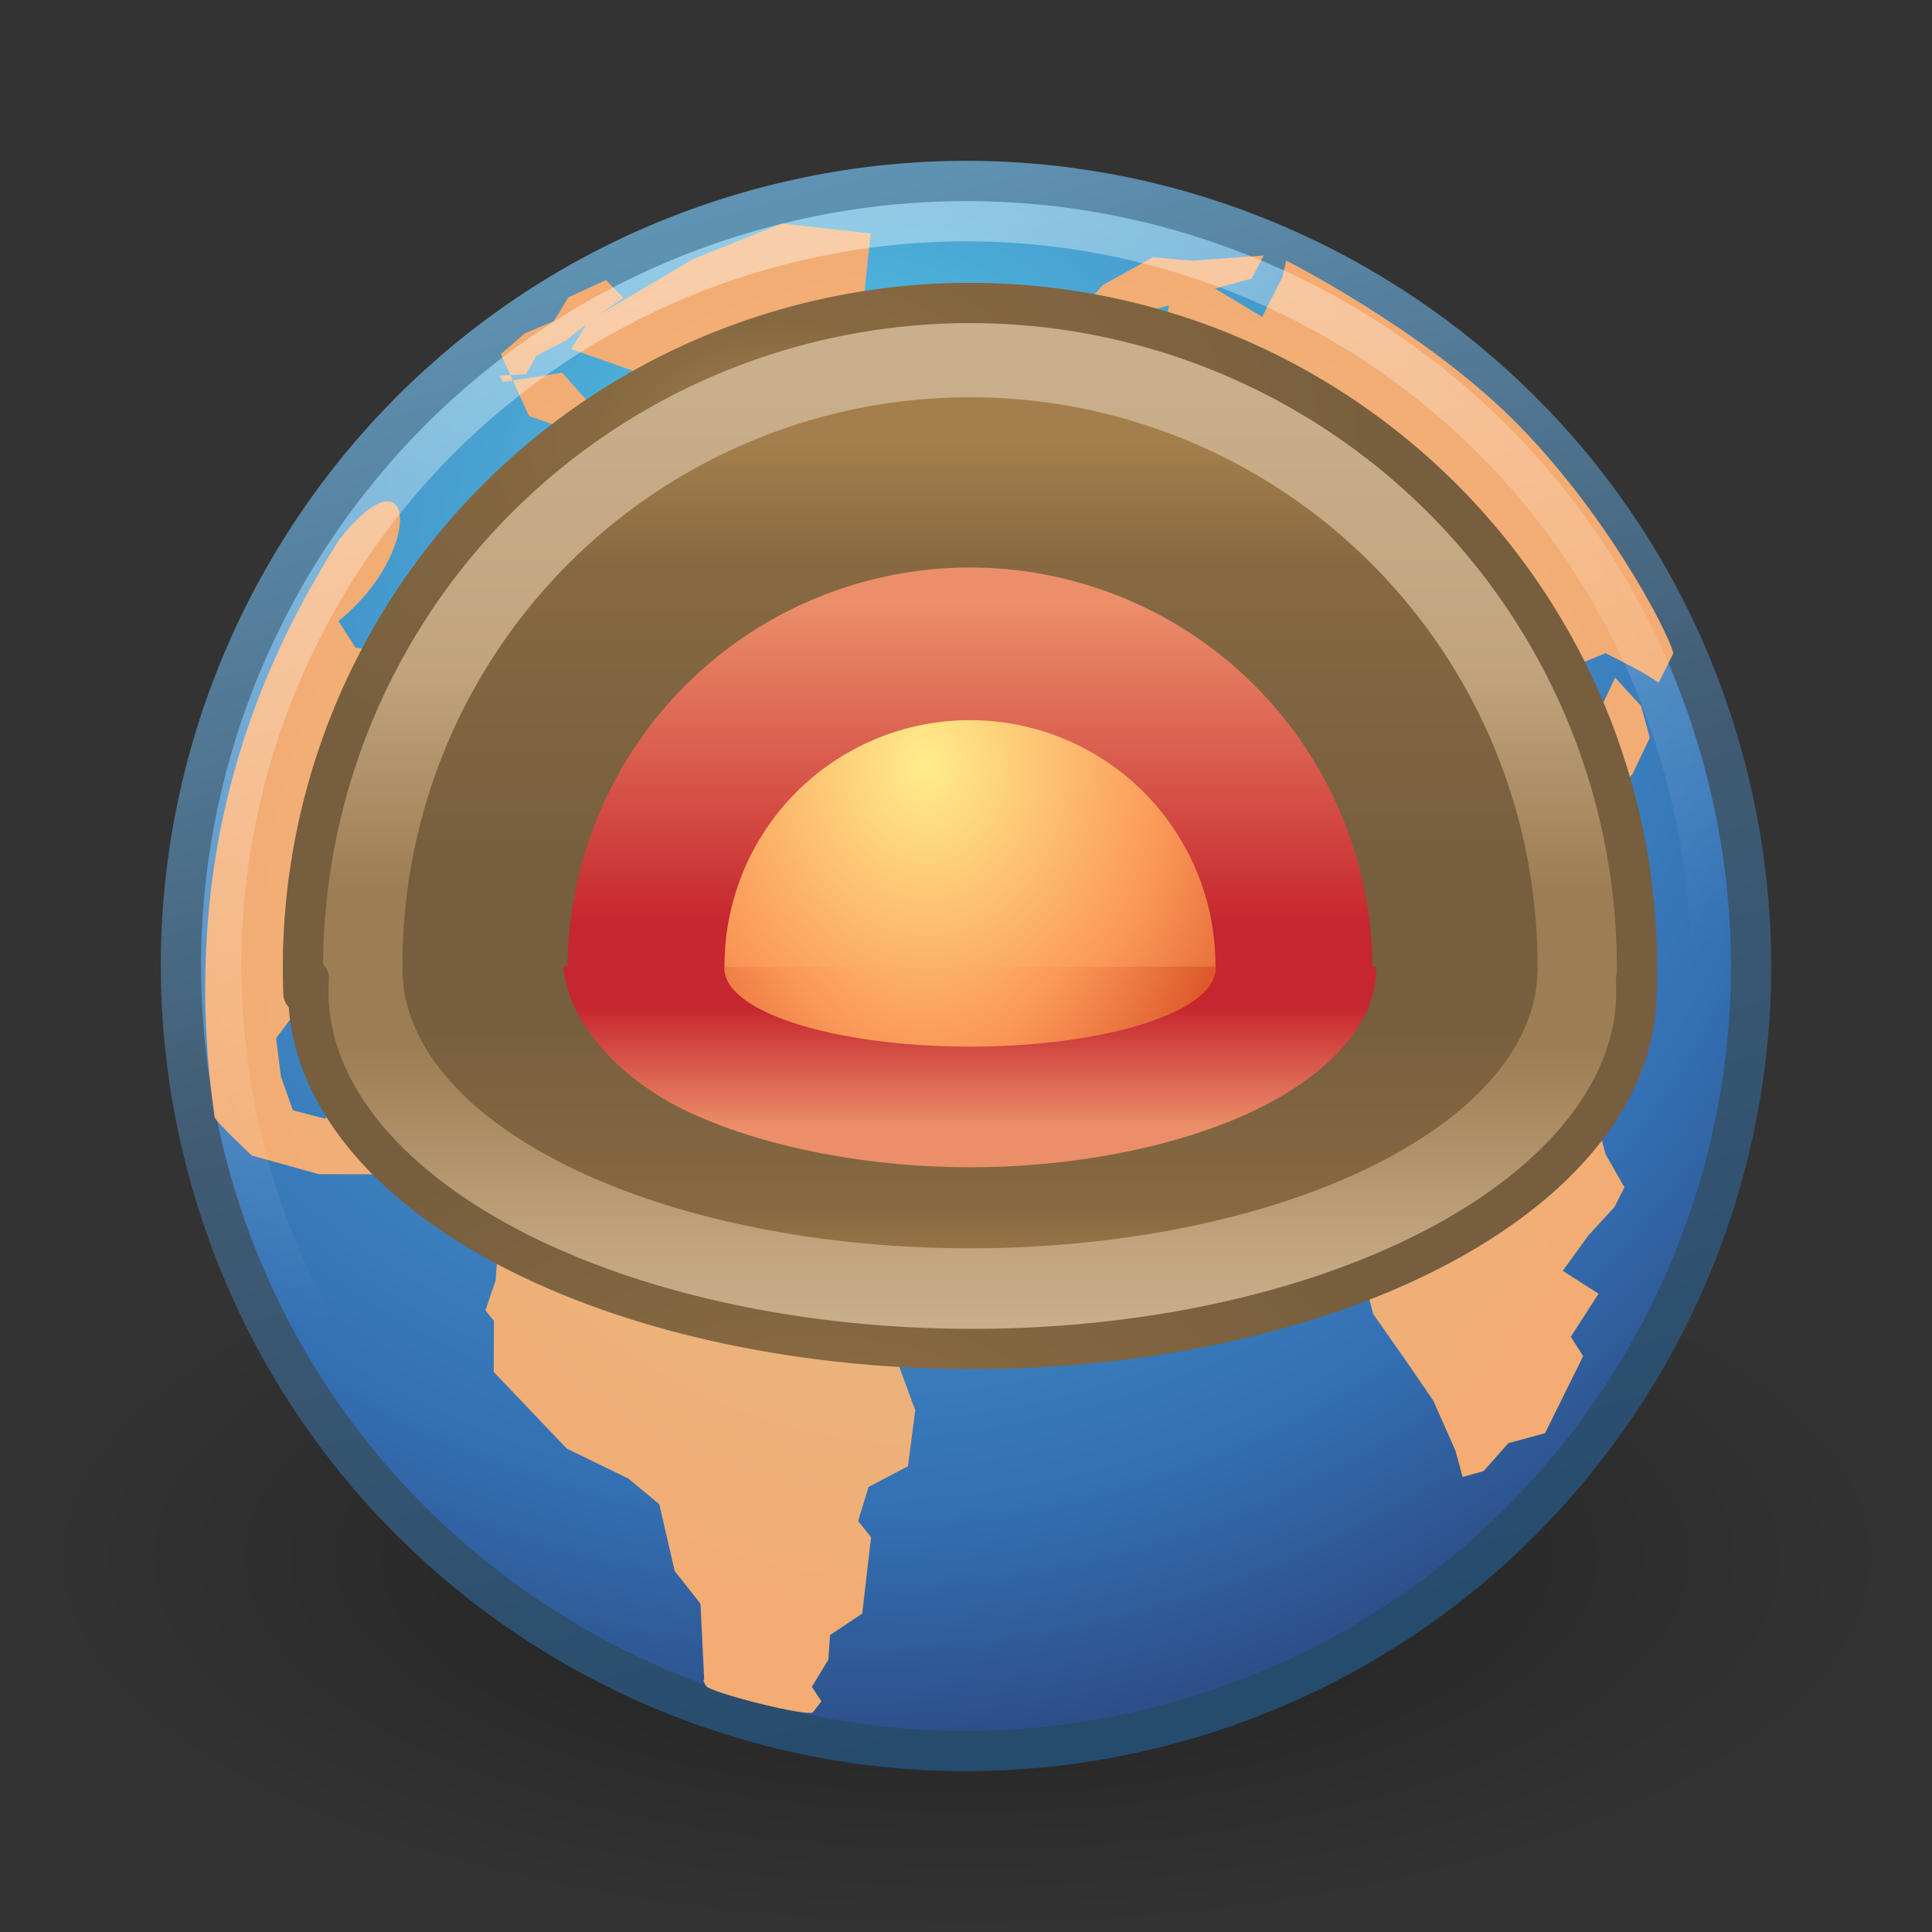<?xml version="1.0" encoding="UTF-8" standalone="no"?>
<!-- Created with Inkscape (http://www.inkscape.org/) -->

<svg
   xmlns:svg="http://www.w3.org/2000/svg"
   xmlns="http://www.w3.org/2000/svg"
   xmlns:xlink="http://www.w3.org/1999/xlink"
   version="1.1"
   width="48"
   height="48"
   id="svg3759">
  <rect width="100%" height="100%" fill="#333333" stroke="none"/>
  <defs
     id="defs3761">
    <linearGradient
       id="linearGradient3877">
      <stop
         id="stop3879"
         style="stop-color:#a47f4c;stop-opacity:1"
         offset="0" />
      <stop
         id="stop3881"
         style="stop-color:#876941;stop-opacity:1"
         offset="0.276" />
      <stop
         id="stop3883"
         style="stop-color:#765e3e;stop-opacity:1"
         offset="1" />
    </linearGradient>
    <linearGradient
       id="linearGradient3857">
      <stop
         id="stop3859"
         style="stop-color:#c9af8b;stop-opacity:1"
         offset="0" />
      <stop
         id="stop3861"
         style="stop-color:#c2a57f;stop-opacity:1"
         offset="0.57" />
      <stop
         id="stop3863"
         style="stop-color:#9d7d53;stop-opacity:1"
         offset="1" />
    </linearGradient>
    <linearGradient
       x1="62.2"
       y1="-12.489"
       x2="62.2"
       y2="-1.462"
       id="linearGradient3697"
       xlink:href="#linearGradient4873"
       gradientUnits="userSpaceOnUse"
       gradientTransform="matrix(2.041,-0.556,0.556,2.041,-100.995,65.76)" />
    <linearGradient
       id="linearGradient4873">
      <stop
         id="stop4875"
         style="stop-color:#ffffff;stop-opacity:1"
         offset="0" />
      <stop
         id="stop4877"
         style="stop-color:#ffffff;stop-opacity:0"
         offset="1" />
    </linearGradient>
    <radialGradient
       cx="62.099"
       cy="-8.726"
       r="9.755"
       fx="62.099"
       fy="-8.726"
       id="radialGradient3705"
       xlink:href="#linearGradient2867-449-88-871-390-598-476-591-434-148"
       gradientUnits="userSpaceOnUse"
       gradientTransform="matrix(0.926,3.399,-3.399,0.926,-66.082,-189.63)" />
    <linearGradient
       id="linearGradient2867-449-88-871-390-598-476-591-434-148">
      <stop
         id="stop4627"
         style="stop-color:#51cfee;stop-opacity:1"
         offset="0" />
      <stop
         id="stop4629"
         style="stop-color:#49a3d2;stop-opacity:1"
         offset="0.262" />
      <stop
         id="stop4631"
         style="stop-color:#3470b4;stop-opacity:1"
         offset="0.705" />
      <stop
         id="stop4633"
         style="stop-color:#273567;stop-opacity:1"
         offset="1" />
    </linearGradient>
    <linearGradient
       x1="20"
       y1="43"
       x2="20"
       y2="2.689"
       id="linearGradient3713"
       xlink:href="#linearGradient3707-319-631"
       gradientUnits="userSpaceOnUse"
       gradientTransform="matrix(0.946,-0.258,0.258,0.946,-5.15,7.971)" />
    <linearGradient
       id="linearGradient3707-319-631">
      <stop
         id="stop4637"
         style="stop-color:#254b6d;stop-opacity:1"
         offset="0" />
      <stop
         id="stop4639"
         style="stop-color:#415b73;stop-opacity:1"
         offset="0.5" />
      <stop
         id="stop4641"
         style="stop-color:#6195b5;stop-opacity:1"
         offset="1" />
    </linearGradient>
    <linearGradient
       id="linearGradient8838">
      <stop
         id="stop8840"
         style="stop-color:#000000;stop-opacity:1"
         offset="0" />
      <stop
         id="stop8842"
         style="stop-color:#000000;stop-opacity:0"
         offset="1" />
    </linearGradient>
    <radialGradient
       cx="62.625"
       cy="4.625"
       r="10.625"
       fx="62.625"
       fy="4.625"
       id="radialGradient3757"
       xlink:href="#linearGradient8838"
       gradientUnits="userSpaceOnUse"
       gradientTransform="matrix(1,0,0,0.341,0,3.047)" />
    <linearGradient
       id="linearGradient6699">
      <stop
         id="stop4034"
         style="stop-color:#eb8e6a;stop-opacity:1"
         offset="0" />
      <stop
         id="stop6295"
         style="stop-color:#c6262e;stop-opacity:1"
         offset="1" />
    </linearGradient>
    <radialGradient
       cx="39.747"
       cy="0.635"
       r="16.233"
       fx="39.747"
       fy="0.635"
       id="radialGradient3753"
       xlink:href="#linearGradient3877"
       gradientUnits="userSpaceOnUse"
       gradientTransform="matrix(-0.993,-1.4577568e-7,8.8882514e-8,-0.64,58.755,11.257)" />
    <radialGradient
       cx="35.573"
       cy="-0.522"
       r="16.233"
       fx="35.573"
       fy="-0.522"
       id="radialGradient3802"
       xlink:href="#linearGradient5108"
       gradientUnits="userSpaceOnUse"
       gradientTransform="matrix(-0.616,5.7259877e-8,-6.8711856e-8,-0.739,38.315,12.614)" />
    <radialGradient
       cx="38.796"
       cy="-1.332"
       r="16.233"
       fx="38.796"
       fy="-1.332"
       id="radialGradient3808"
       xlink:href="#linearGradient3877"
       gradientUnits="userSpaceOnUse"
       gradientTransform="matrix(-0.989,-2.487504e-4,-1.3729195e-4,0.618,58.661,37.856)" />
    <radialGradient
       cx="33.267"
       cy="-10.666"
       r="16.233"
       fx="33.267"
       fy="-10.666"
       id="radialGradient3816"
       xlink:href="#linearGradient5108"
       gradientUnits="userSpaceOnUse"
       gradientTransform="matrix(-4.8644886e-8,-0.739,0.493,-3.2429924e-8,21.657,47.659)" />
    <linearGradient
       id="linearGradient3295">
      <stop
         id="stop3297"
         style="stop-color:#c9af8b;stop-opacity:1"
         offset="0" />
      <stop
         id="stop3301"
         style="stop-color:#c2a57f;stop-opacity:1"
         offset="0.276" />
      <stop
         id="stop3303"
         style="stop-color:#9d7d53;stop-opacity:1"
         offset="1" />
    </linearGradient>
    <linearGradient
       x1="16.401"
       y1="5"
       x2="16.401"
       y2="16"
       id="linearGradient3901"
       xlink:href="#linearGradient3877"
       gradientUnits="userSpaceOnUse" />
    <linearGradient
       x1="19.401"
       y1="10.065"
       x2="19.401"
       y2="17.065"
       id="linearGradient3911"
       xlink:href="#linearGradient3877"
       gradientUnits="userSpaceOnUse" />
    <linearGradient
       x1="19.401"
       y1="14.065"
       x2="19.401"
       y2="17.065"
       id="linearGradient3927"
       xlink:href="#linearGradient6699"
       gradientUnits="userSpaceOnUse" />
    <linearGradient
       x1="15.401"
       y1="9"
       x2="15.401"
       y2="17"
       id="linearGradient3960"
       xlink:href="#linearGradient6699"
       gradientUnits="userSpaceOnUse" />
    <linearGradient
       id="linearGradient5108">
      <stop
         id="stop5110"
         style="stop-color:#ffed8c;stop-opacity:1"
         offset="0" />
      <stop
         id="stop5112"
         style="stop-color:#fb9858;stop-opacity:1"
         offset="0.6" />
      <stop
         id="stop5114"
         style="stop-color:#dc572a;stop-opacity:1"
         offset="1" />
    </linearGradient>
    <linearGradient
       x1="10.401"
       y1="9.653"
       x2="10.401"
       y2="16.653"
       id="linearGradient3999"
       xlink:href="#linearGradient3295"
       gradientUnits="userSpaceOnUse"
       gradientTransform="matrix(0.943,0,0,-1.003,7.66,42.694)" />
    <linearGradient
       x1="25.401"
       y1="2"
       x2="25.401"
       y2="16"
       id="linearGradient4001"
       xlink:href="#linearGradient3857"
       gradientUnits="userSpaceOnUse"
       gradientTransform="matrix(0.947,0,0,0.944,7.527,7.076)" />
    <linearGradient
       id="linearGradient6326">
      <stop
         id="stop6328"
         style="stop-color:#debc8c;stop-opacity:1"
         offset="0" />
      <stop
         id="stop6330"
         style="stop-color:#f4ac72;stop-opacity:1"
         offset="1" />
    </linearGradient>
    <radialGradient
       cx="24"
       cy="23.94"
       r="18"
       fx="24"
       fy="23.94"
       id="radialGradient3672"
       xlink:href="#linearGradient6326"
       gradientUnits="userSpaceOnUse"
       gradientTransform="matrix(1.018,-0.278,0.262,0.962,-6.995,6.615)" />
  </defs>
  <g
     id="layer1">
    <path
       d="m 73.25,4.625 a 10.625,3.625 0 1 1 -21.25,0 10.625,3.625 0 1 1 21.25,0 z"
       transform="matrix(2.165,0,0,2.564,-111.565,26.85)"
       id="path8836"
       style="opacity:0.4;fill:url(#radialGradient3757);fill-opacity:1;fill-rule:evenodd;stroke:none;stroke-width:1;marker:none;visibility:visible;display:inline;overflow:visible" />
    <path
       d="M 42.814,18.872 C 45.645,29.263 39.517,39.982 29.127,42.814 18.737,45.645 8.018,39.517 5.186,29.126 2.354,18.736 8.482,8.018 18.873,5.186 29.263,2.355 39.982,8.482 42.814,18.872 l 0,0 z"
       id="path6495"
       style="fill:url(#radialGradient3705);fill-opacity:1;fill-rule:nonzero;stroke:url(#linearGradient3713);stroke-width:1;stroke-miterlimit:4;stroke-dasharray:none" />
    <path
       d="m 19.428,5.553 -2.208,0.884 -2.319,1.372 c 0.193,-0.134 0.387,-0.275 0.589,-0.407 l -0.436,-0.445 -0.932,0.43 -0.363,0.593 -0.722,0.303 -0.594,0.515 0.699,1.537 c 0.604,0.21 1.213,0.424 1.817,0.633 L 15.518,10.074 14.573,9.943 13.967,9.262 12.49,9.489 12.413,9.333 13.067,9.296 13.327,8.837 14.064,8.46 c 0.16,-0.141 0.324,-0.256 0.491,-0.381 l -0.363,0.593 2.089,0.735 0.197,0.722 -0.496,0.876 1.413,1.589 0.52,-0.53 0.451,-1.427 c 1.005,-0.642 1.887,-1.31 2.795,-2.066 l 0.06,0.477 0.619,0.219 0.742,-0.872 -0.599,-0.401 -0.52,0.53 -0.213,-0.012 c 0.039,-0.033 0.073,-0.068 0.112,-0.101 L 21.629,5.8 19.428,5.553 z m -6.445,6.128 -0.17,-0.624 0.17,0.624 z m 15.663,-5.291 -1.246,0.692 -0.695,0.789 0.134,0.492 -1.102,1.217 0.609,1.209 0.629,-0.771 0.64,0.425 0.643,0.177 0.099,-1.049 -0.347,-0.505 0.088,-0.447 0.585,-0.935 0.358,-0.098 -0.144,0.885 0.197,0.722 C 29.393,9.018 29.708,8.895 30.027,8.764 l -0.733,0.905 0.042,0.412 -0.8,1.17 -1.146,0.03 -0.17,-0.624 -0.399,0.461 0.38,0.496 -0.781,0.213 -0.227,0.837 -0.36,0.733 -0.891,0.454 0.706,0.407 0.282,0.522 -0.684,0.186 -0.778,0.741 0.394,1.444 0.423,-0.115 0.507,0.32 0.763,-0.666 0.084,-0.975 0.544,-0.571 0.041,-0.364 0.97,-0.546 0.765,0.497 0.708,0.16 -0.161,0.82 0.509,-0.315 0.096,-0.802 -0.94,-0.625 0.293,-0.08 0.877,0.396 0.345,0.752 0.815,0.553 -0.123,-1.095 0.281,-0.253 c 0.445,0.268 0.839,0.637 1.243,0.966 l 1.092,-0.227 0.726,0.225 -0.177,0.506 -0.467,0.727 -0.912,0.248 -1.312,-0.066 -0.601,0.234 -0.313,0.649 -1.66,-0.958 -0.983,-0.014 -1.29,0.528 -1.083,0.648 c -0.46,0.946 -0.935,1.905 -1.351,2.871 l -0.248,2.042 0.465,0.296 -0.392,1.129 1.172,1.479 c 0.781,0.517 1.565,1.029 2.345,1.547 l 0.673,-0.994 0.483,0.362 0.774,-0.881 0.424,0.272 0.944,-0.257 0.723,0.473 -0.022,1.205 0.857,0.577 0.325,1.322 0.748,0.819 -0.135,0.918 c 0.125,0.598 0.248,1.169 0.409,1.757 0.505,0.719 1.009,1.436 1.499,2.165 l 0.544,1.227 0.179,0.656 0.521,-0.142 0.615,-0.696 0.912,-0.248 0.947,-1.915 -0.306,-0.481 0.688,-1.069 -0.889,-0.568 0.635,-0.878 0.647,-0.705 0.251,-0.491 -0.469,-0.824 c -0.203,-0.746 -0.405,-1.486 -0.608,-2.232 l 0.243,-1.547 0.549,-1.066 0.274,-2.331 -0.152,-0.558 c -0.407,0.168 -0.797,0.327 -1.202,0.468 l 0.614,-1.084 0.958,-1.107 0.422,-0.891 -0.215,-0.788 c -0.213,-0.228 -0.433,-0.477 -0.647,-0.705 l -0.375,0.807 -0.557,-0.377 -0.753,-0.324 -0.277,-1.017 0.94,0.625 0.787,-0.32 c 0.459,0.236 0.893,0.439 1.319,0.733 L 41.575,16.229 C 41.402,15.593 39.836,12.647 37.576,10.409 35.316,8.171 31.956,6.475 31.956,6.475 l -0.097,0.414 -0.502,0.983 -1.171,-0.703 0.912,-0.248 0.298,-0.575 -1.783,0.133 -0.969,-0.089 z M 8.419,13.418 c -1.395,2.244 -4.137,7.034 -3.087,14.344 0.079,0.154 0.923,0.947 0.923,0.947 l 1.665,0.463 1.54,0.003 0.824,0.586 1.141,0.465 0.527,-0.249 0.444,0.09 0.036,0.131 -0.119,1.619 -0.253,0.739 0.211,0.26 -0.004,1.27 1.813,1.903 1.532,0.746 0.768,0.637 0.382,1.659 0.641,0.812 0.092,1.879 c 0,0 -0.056,-3.72e-4 0.045,0.164 0.101,0.164 2.553,0.788 2.661,0.65 0.107,-0.14 0.207,-0.268 0.207,-0.268 l -0.238,-0.358 0.41,-0.676 0.043,-0.611 0.799,-0.535 0.219,-1.893 -0.321,-0.406 0.259,-0.846 0.979,-0.514 0.181,-1.389 -0.551,-1.507 0.501,-1.37 -0.192,-1.217 c -1.269,-0.254 -2.521,-0.529 -3.786,-0.801 l -0.849,-0.932 -1.072,0.045 -0.956,-1.326 -1.29,0.528 -1.405,-0.534 -0.942,1.42 0.045,0.164 c -0.4,-0.007 -0.843,0.097 -1.229,-0.018 L 10.541,28.776 10.308,27.922 9.488,28.252 C 9.408,27.69 9.349,27.111 9.269,26.549 L 8.781,26.682 8.462,27.438 8.069,27.792 7.278,27.585 6.98,26.749 6.86,25.795 l 0.795,-1.063 0.814,-0.222 0.038,-0.504 1.072,-0.045 1.008,0.748 -0.299,-1.611 1.007,-1.438 0.143,-1.273 0.869,-0.66 0.306,-0.93 1.175,-0.567 0.368,-1.088 c -0.612,0.167 -1.244,0.339 -1.856,0.506 l 1.02,-0.877 0.814,-0.222 0.944,-0.645 0.473,0.964 0.259,-0.846 -0.619,-0.219 0.014,-0.462 -0.531,-0.278 -0.492,-0.007 -0.004,-0.528 -0.546,-0.592 -0.725,0.55 -0.04,-0.659 -1.487,1.216 0.19,0.442 -0.659,0.532 -0.179,1.142 -0.487,-0.89 L 8.833,16.091 8.408,15.431 c 2.148,-1.731 1.927,-4.436 0.011,-2.013 z m 15.171,-3.5 0.143,0.525 0.382,0.248 0.215,0.788 0.123,1.095 0.802,-0.395 0.449,-0.792 -0.697,-0.374 c -0.311,-0.433 -0.611,-0.818 -0.962,-1.219 l -0.456,0.124 z m -0.43,1.245 -0.476,0.306 0.39,0.916 0.585,-0.547 -0.499,-0.675 z m 11.892,6.031 1.032,0.706 1.499,1.777 0.765,0.497 -0.105,0.769 0.691,0.482 c -0.235,0.081 -0.462,0.161 -0.707,0.228 -0.704,-0.824 -1.317,-1.681 -1.927,-2.577 l -0.765,-0.497 -0.648,-1.093 0.165,-0.292 z"
       id="path6534"
       style="fill:url(#radialGradient3672);fill-opacity:1;fill-rule:nonzero;stroke:none" />
    <path
       d="M 41.849,19.135 C 44.535,28.993 38.721,39.163 28.864,41.849 19.006,44.535 8.837,38.722 6.151,28.863 3.464,19.006 9.278,8.837 19.136,6.151 28.993,3.465 39.163,9.278 41.849,19.135 l 0,0 z"
       id="path8655"
       style="opacity:0.4;fill:none;stroke:url(#linearGradient3697);stroke-width:1;stroke-miterlimit:4;stroke-opacity:1;stroke-dasharray:none" />
    <path
       d="M 7.539,24.681 A 16.572,16.516 0 1 1 40.66,24.635"
       id="path2925"
       style="fill:url(#linearGradient4001);fill-opacity:1;stroke:url(#radialGradient3753);stroke-width:1;stroke-linecap:round;stroke-linejoin:round;stroke-miterlimit:10;stroke-opacity:1;stroke-dasharray:none;stroke-dashoffset:0" />
    <path
       d="m 7.672,24.309 a 16.498,8.877 0 1 0 32.975,0.025"
       id="path3804"
       style="fill:url(#linearGradient3999);fill-opacity:1;stroke:url(#radialGradient3808);stroke-width:1;stroke-linecap:round;stroke-linejoin:round;stroke-miterlimit:10;stroke-opacity:1;stroke-dasharray:none;stroke-dashoffset:0" />
    <path
       d="m 3.401,18.066 a 14.099,14.099 0 1 1 28.197,0.04 L 17.5,18 z"
       transform="translate(6.599,6)"
       id="path3885"
       style="fill:url(#linearGradient3901);fill-opacity:1;stroke:none" />
    <path
       d="m 3.401,18.036 a 14.099,6.935 0 1 1 28.197,0.016"
       transform="matrix(1,0,0,-1,6.599,42.065)"
       id="path3889"
       style="fill:url(#linearGradient3911);fill-opacity:1;stroke:none" />
    <path
       d="M 7.5,18.125 A 10,10 0 1 1 27.5,18.075"
       transform="translate(6.599,6)"
       id="path3869"
       style="fill:url(#linearGradient3960);fill-opacity:1;stroke:none" />
    <path
       d="m 7.401,18.065 c 0.083,-1.281 1.241,-2.76 3.143,-3.643 1.902,-0.883 4.53,-1.381 7.153,-1.356 2.623,0.025 5.209,0.573 7.039,1.492 1.83,0.919 2.881,2.197 2.861,3.479 L 17.5,18 7.401,18.065 z"
       transform="matrix(1,0,0,-1,6.599,42.065)"
       id="path3873"
       style="fill:url(#linearGradient3927);fill-opacity:1;stroke:none" />
    <path
       d="m 11.403,18.126 a 6.099,6.099 0 1 1 12.194,0.039"
       transform="translate(6.599,6)"
       id="path3800"
       style="fill:url(#radialGradient3802);fill-opacity:1;stroke:none" />
    <path
       d="m 11.403,18.04 a 6.099,1.933 0 1 1 12.194,0.012"
       transform="matrix(1,0,0,-1,6.599,42.067)"
       id="path3814"
       style="fill:url(#radialGradient3816);fill-opacity:1;stroke:none" />
  </g>
</svg>

